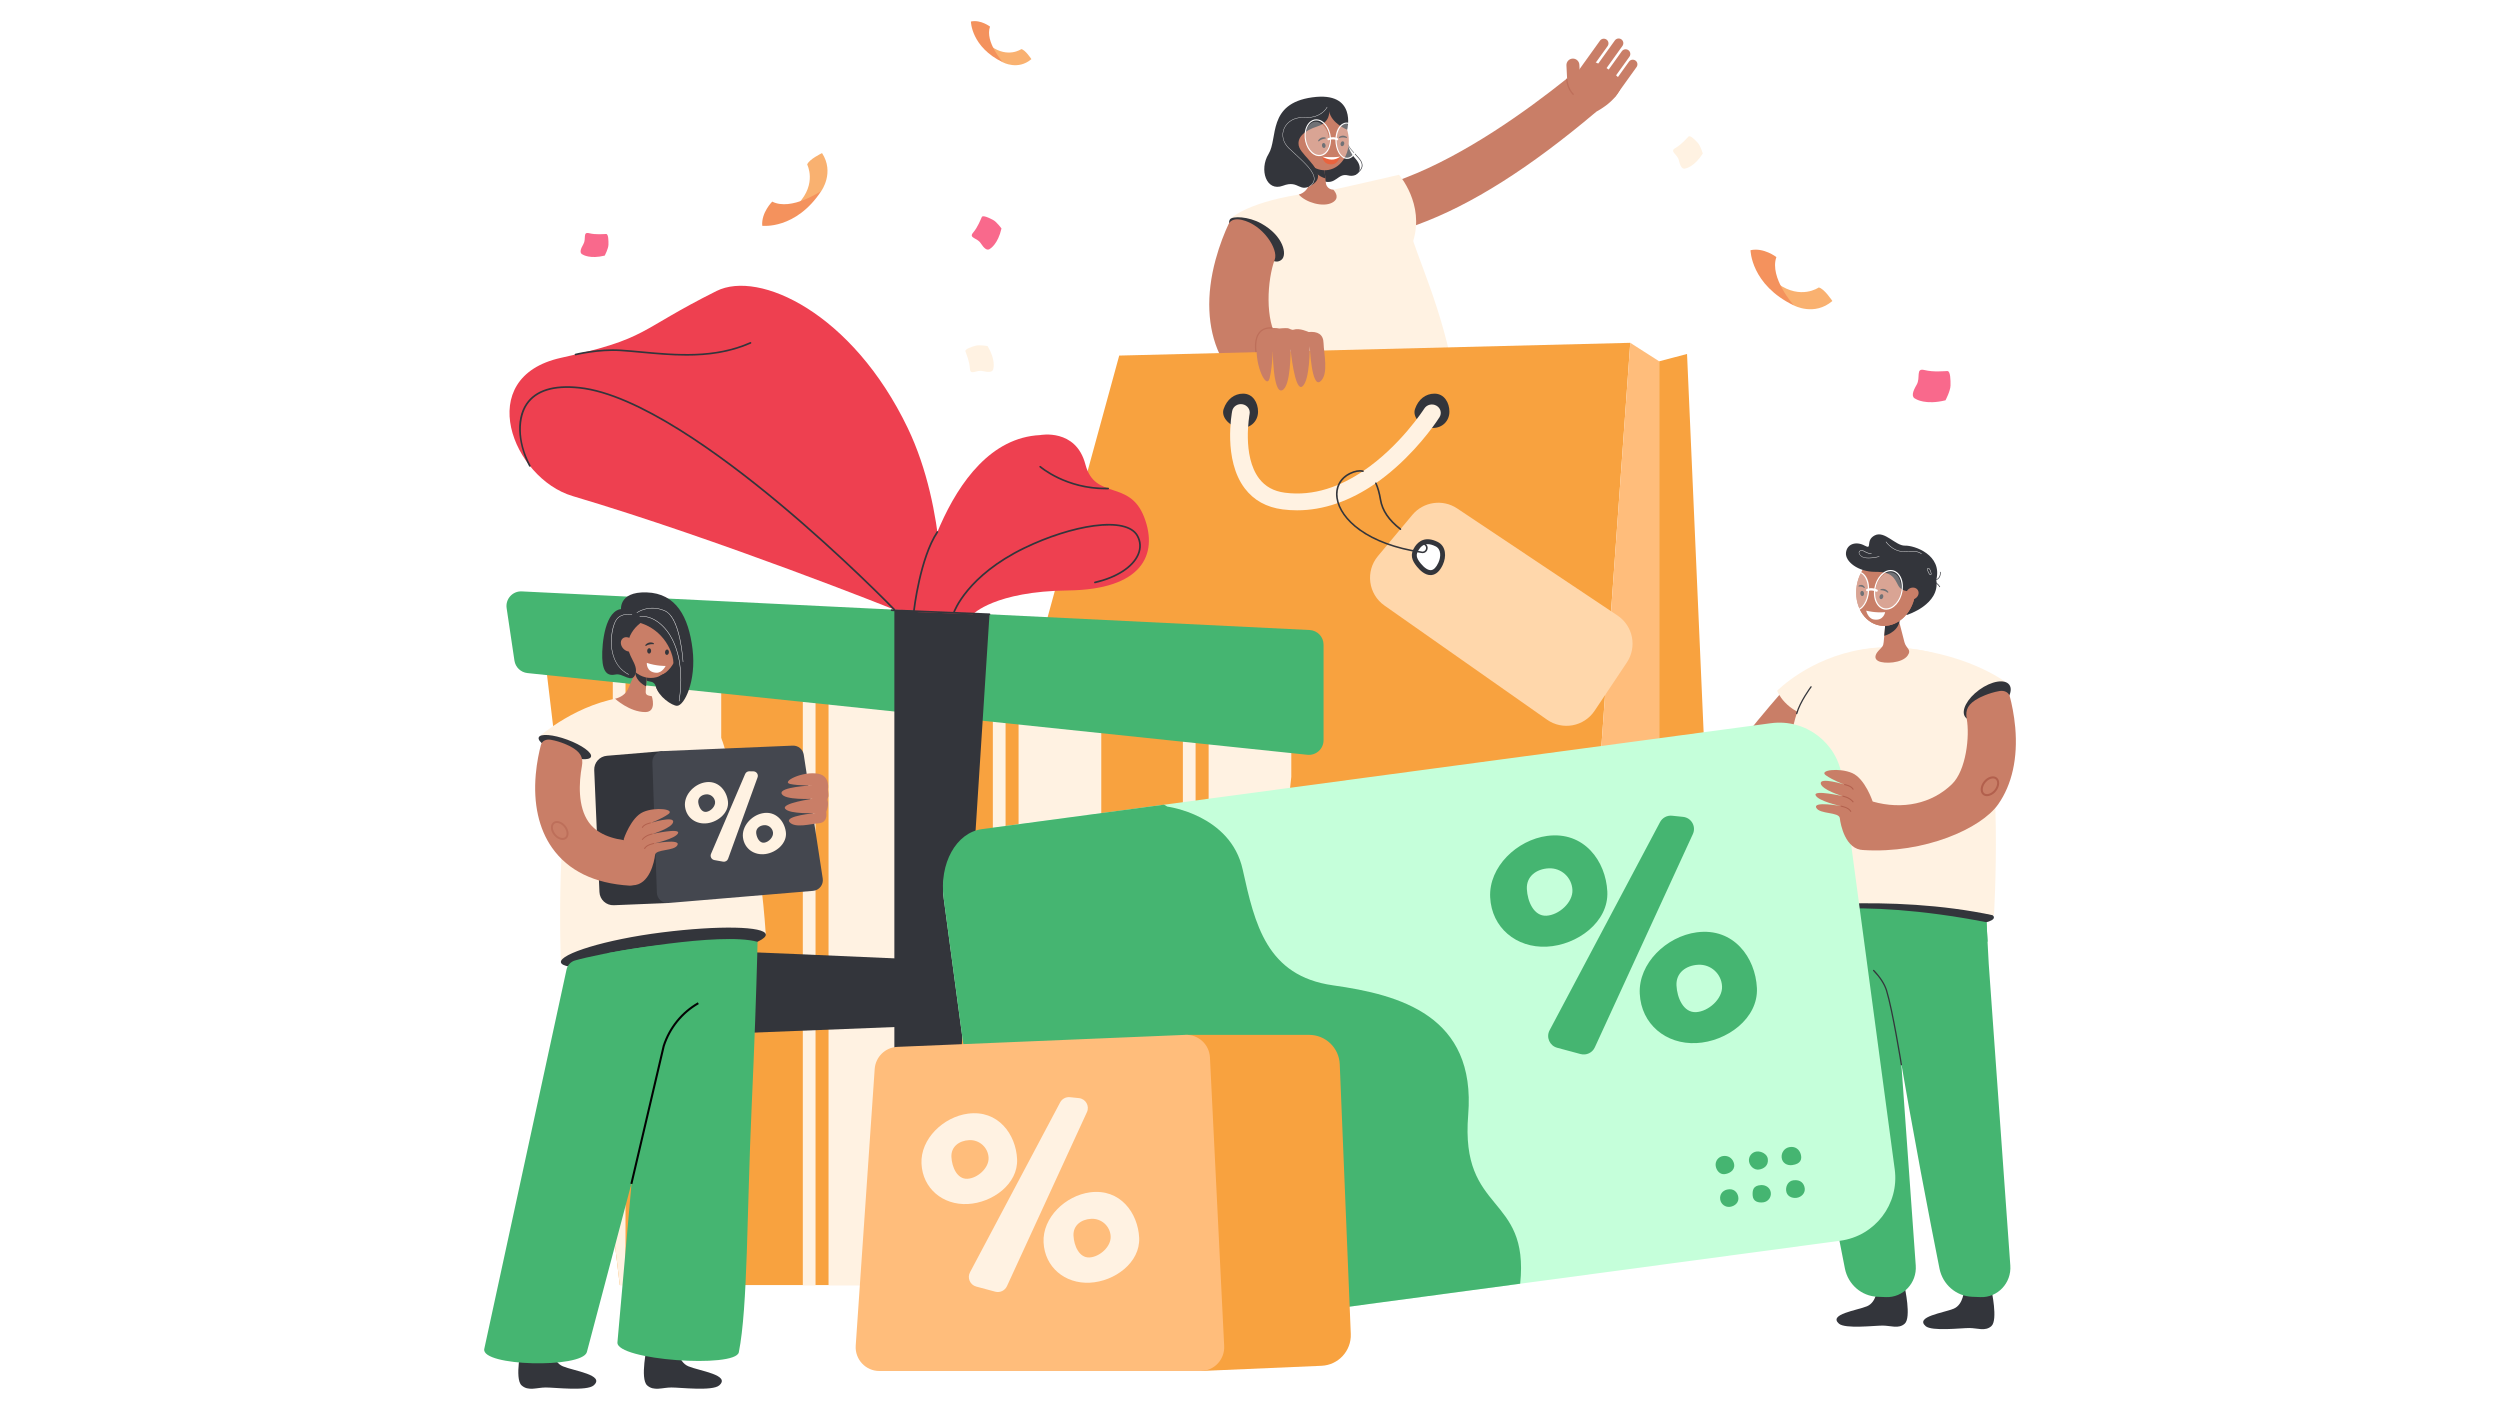 <?xml version="1.0" encoding="UTF-8"?> <svg xmlns="http://www.w3.org/2000/svg" xmlns:xlink="http://www.w3.org/1999/xlink" version="1.1" id="Layer_1" x="0px" y="0px" viewBox="0 0 727 410" style="enable-background:new 0 0 727 410;" xml:space="preserve"> <style type="text/css"> .st0{fill:#E1EBFD;} .st1{fill:#5EC05D;} .st2{fill:#FFFFFF;} .st3{opacity:0.27;fill:#5EC05D;} .st4{fill:url(#SVGID_1_);} .st5{fill:#A443C4;} .st6{fill:#752C89;} .st7{fill:url(#SVGID_00000087402701582983713100000006877783004009610410_);} .st8{opacity:0.27;} .st9{fill:#F8A23F;} .st10{opacity:0.84;} .st11{fill:url(#SVGID_00000150795759142246187920000010451343171637045894_);} .st12{fill:#FF8A1E;} .st13{fill:#FFA71E;} .st14{opacity:0.71;fill:#FFFFFF;} .st15{fill:#FF8A15;} .st16{opacity:0.93;} .st17{opacity:0.83;} .st18{opacity:0.91;} .st19{fill:url(#SVGID_00000150813348777588537560000016427481767726339459_);} .st20{fill:url(#SVGID_00000127003552844165531340000002498348594733914753_);} .st21{fill:url(#SVGID_00000075864678395091529090000010477024103331905679_);} .st22{fill:url(#SVGID_00000122716331813419049370000003668250236833215405_);} .st23{fill:url(#SVGID_00000089538280403020631770000006453099511288251524_);} .st24{fill:url(#SVGID_00000178199741115677653830000002787126973665380996_);} .st25{fill:url(#SVGID_00000001659584468693703090000009963492663589101738_);} .st26{fill:url(#SVGID_00000063600214150386055290000007359149158821380262_);} .st27{fill:url(#SVGID_00000058565095139628255690000016523884872837170576_);} .st28{fill:url(#SVGID_00000056397804464861344750000014960668088708404926_);} .st29{fill:url(#SVGID_00000009575349520277314500000006253857913516385165_);} .st30{fill:url(#SVGID_00000011733343541026704390000005498482556027296905_);} .st31{fill:url(#SVGID_00000152232915105356011610000011278917860607747741_);} .st32{fill:url(#SVGID_00000121980719695435810740000003516969746944950192_);} .st33{fill:#BDD0FB;} .st34{fill:#7D97F4;} .st35{fill:url(#SVGID_00000089534887443431976640000008837620328990396070_);} .st36{fill:url(#SVGID_00000159471063917109202060000002553875758702833295_);} .st37{fill:url(#SVGID_00000121973393522138430670000005598130531990433194_);} .st38{fill:url(#SVGID_00000086670821786308968780000003925940830151520700_);} .st39{fill:url(#SVGID_00000037678901339438738680000016554362209975851685_);} .st40{fill:url(#SVGID_00000111874751084182621440000012841320214570362767_);} .st41{fill:url(#SVGID_00000087412144339115186360000017694563457595836083_);} .st42{fill:#91B3FA;} .st43{fill:url(#SVGID_00000079467541083755197670000002053106211107517312_);} .st44{fill:url(#SVGID_00000180348218167139002330000007799010033408091802_);} .st45{fill:url(#SVGID_00000115501151735421560310000009879315811157719225_);} .st46{fill:url(#SVGID_00000044177864268462496520000009203465252321772704_);} .st47{fill:url(#SVGID_00000093176548821016340980000010278540444864712856_);} .st48{fill-rule:evenodd;clip-rule:evenodd;fill:#59AAA2;} .st49{fill:#317772;} .st50{fill-rule:evenodd;clip-rule:evenodd;fill:#549E9A;} .st51{fill-rule:evenodd;clip-rule:evenodd;fill:#63BAB3;} .st52{fill-rule:evenodd;clip-rule:evenodd;fill:#B7E4EF;} .st53{fill-rule:evenodd;clip-rule:evenodd;fill:#E1FBFF;} .st54{fill-rule:evenodd;clip-rule:evenodd;fill:#FFD258;} .st55{fill-rule:evenodd;clip-rule:evenodd;fill:#F59B17;} .st56{fill-rule:evenodd;clip-rule:evenodd;fill:#FCAE37;} .st57{fill:#FFD258;} .st58{fill-rule:evenodd;clip-rule:evenodd;fill:#5E80C7;} .st59{fill-rule:evenodd;clip-rule:evenodd;fill:#FFFFFF;} .st60{fill-rule:evenodd;clip-rule:evenodd;fill:#FE5054;} .st61{fill-rule:evenodd;clip-rule:evenodd;fill:#6D86A1;} .st62{fill-rule:evenodd;clip-rule:evenodd;fill:#8FA9C4;} .st63{fill-rule:evenodd;clip-rule:evenodd;fill:#C1D4E8;} .st64{fill:#47477F;} .st65{fill:#B7C2FB;} .st66{fill:#DBDFFF;} .st67{fill:#6252D7;} .st68{fill:none;stroke:#FFFFFF;stroke-width:5.669;stroke-linecap:round;stroke-linejoin:round;stroke-miterlimit:10;} .st69{fill:#0F1E36;} .st70{fill:#EE502D;} .st71{fill:none;stroke:#0F1E36;stroke-width:1.417;stroke-miterlimit:10;} .st72{fill:#F0A28D;} .st73{fill:none;stroke:#0F1E36;stroke-linecap:round;stroke-linejoin:round;stroke-miterlimit:10;} .st74{fill:#FEB8A6;} .st75{fill:url(#SVGID_00000004514909594321536190000017981396297251545758_);} .st76{fill:url(#SVGID_00000108998357056292201800000010099195174049801389_);} .st77{fill:url(#SVGID_00000075145774337919280510000007558240547484936865_);} .st78{fill:url(#SVGID_00000168105101746490053550000008332487471177726897_);} .st79{fill:url(#SVGID_00000019655351859803183140000000952117873818993061_);} .st80{fill:url(#SVGID_00000010280108554756625010000008587652326484750988_);} .st81{fill:url(#SVGID_00000132808841755928519110000004258143880836050360_);} .st82{fill:url(#SVGID_00000003072697007513051180000008713755057291031433_);} .st83{fill:url(#SVGID_00000134250519632138788650000002394916338149165748_);} .st84{fill:url(#SVGID_00000103957247575838255880000004734681464963406994_);} .st85{fill:url(#SVGID_00000098903458698725836520000016869957829962415530_);} .st86{fill:url(#SVGID_00000092421494028380425070000008630602075599879319_);} .st87{fill:url(#SVGID_00000097459875383876201500000007303650217211747244_);} .st88{fill:url(#SVGID_00000155853642591641782170000016302440083036177548_);} .st89{fill:#EA8500;} .st90{opacity:0.78;fill:#FFFFFF;} .st91{fill:#8E39AA;} .st92{fill:#B71A00;} .st93{fill-rule:evenodd;clip-rule:evenodd;fill:#EE502D;} .st94{fill:#049B00;} .st95{fill:#652082;} .st96{fill-rule:evenodd;clip-rule:evenodd;fill:#FFC795;} .st97{fill-rule:evenodd;clip-rule:evenodd;fill:#EEA87E;} .st98{fill-rule:evenodd;clip-rule:evenodd;fill:#3A505B;} .st99{fill-rule:evenodd;clip-rule:evenodd;fill:#E69468;} .st100{fill:#944C38;} .st101{fill-rule:evenodd;clip-rule:evenodd;fill:#944C38;} .st102{fill-rule:evenodd;clip-rule:evenodd;fill:#4B75BA;} .st103{fill-rule:evenodd;clip-rule:evenodd;fill:#47477F;} .st104{fill-rule:evenodd;clip-rule:evenodd;fill:#D9E8F7;} .st105{fill-rule:evenodd;clip-rule:evenodd;fill:#555586;} .st106{fill-rule:evenodd;clip-rule:evenodd;fill:#F2F9FF;} .st107{fill-rule:evenodd;clip-rule:evenodd;fill:#FFAECF;} .st108{fill-rule:evenodd;clip-rule:evenodd;fill:#FFC0D8;} .st109{fill-rule:evenodd;clip-rule:evenodd;fill:#7C3B2C;} .st110{fill:#8DC3C9;} .st111{fill:#FFAD6C;} .st112{fill:#FD9F60;} .st113{fill-rule:evenodd;clip-rule:evenodd;fill:#F48C50;} .st114{fill:#F48C50;} .st115{fill-rule:evenodd;clip-rule:evenodd;fill:#8DC3C9;} .st116{fill:#EEA87E;} .st117{fill:#1FE5DB;} .st118{fill:url(#SVGID_00000097468187153090559460000001340564486295217832_);} .st119{fill:url(#SVGID_00000042698516709188265530000015607728822927950241_);} .st120{fill:url(#SVGID_00000054976283781965857980000010612602391893157255_);} .st121{fill:url(#SVGID_00000056388200640958451750000017733086762455478942_);} .st122{fill:url(#SVGID_00000176759770801051076990000012495377976269250213_);} .st123{fill:url(#SVGID_00000161604890169988827030000012059083886906457475_);} .st124{fill:url(#SVGID_00000045578124667381906730000006497482666443319709_);} .st125{fill:url(#SVGID_00000102546121174241654320000000621389707656266635_);} .st126{fill:url(#SVGID_00000129169750421876119340000002299233472880672666_);} .st127{fill:url(#SVGID_00000110446531596513756210000012306576979280234135_);} .st128{fill:url(#SVGID_00000047756542041354034180000003245687350437932721_);} .st129{fill:url(#SVGID_00000025402302022612852340000007628135516111043760_);} .st130{fill:#E8EBF3;} .st131{fill:#B3B3B3;} .st132{fill:#253044;} .st133{fill:#FE3C2F;} .st134{fill:#B63025;} .st135{fill:#DDA525;} .st136{fill:#FFC628;} .st137{fill:#FFC538;} .st138{opacity:0.4;fill:#808080;} .st139{fill:#F2B79E;} .st140{fill:#1F212F;} .st141{fill:#2B2E3F;} .st142{fill:#4592EE;} .st143{fill:#021927;} .st144{fill:#EF907C;} .st145{opacity:0.3;fill:#666666;} .st146{fill:none;} .st147{fill:#C2C2C2;} .st148{fill:#A5A5A5;} .st149{fill:#3F3D3E;} .st150{fill:#F70F3D;} .st151{fill:#353535;} .st152{opacity:0.5;} .st153{fill:#808080;} .st154{fill:#524E4F;} .st155{fill:#4D71A8;} .st156{opacity:0.4;fill:#4592EE;} .st157{fill:#F29191;} .st158{fill:#E3AA27;} .st159{fill:#101010;} .st160{opacity:0.5;fill:#808080;} .st161{fill:#312732;} .st162{fill:#1A1A1A;} .st163{fill:#FFBD29;} .st164{fill:#00ABFB;} .st165{fill:#98BBDE;} .st166{fill:#FFE8A8;} .st167{fill:#E0C9BA;} .st168{fill:#DCA152;} .st169{fill:#6B0C93;} .st170{fill:#C47C26;} .st171{fill:#DCE5EF;} .st172{fill:#591C3D;} .st173{fill:#420F2C;} .st174{fill:#F2E5DC;} .st175{fill:#1EF4F9;} .st176{fill:#E0654A;} .st177{fill:#7A3457;} .st178{fill:#EF9D7F;} .st179{fill:#FCA800;} .st180{fill:#7300A3;} .st181{fill:#E2876A;} .st182{fill:#6FA0E8;} .st183{fill:#377DD1;} .st184{fill:#4A1651;} .st185{fill:#D87F64;} .st186{opacity:0.3;fill:#FFFFFF;} .st187{opacity:0.38;fill:#FFFFFF;} .st188{opacity:0.41;} .st189{fill:#ABE9FF;} .st190{opacity:0.15;fill:#231F20;} .st191{fill:#DC8744;} .st192{fill:#FCD462;} .st193{fill:#FE4C40;} .st194{fill:#788587;} .st195{fill:#83C8D3;} .st196{fill:#CC52FF;} .st197{fill:#0A8CC9;} .st198{fill:#6BA3D8;} .st199{fill:#D6E7F2;} .st200{fill:#2E4FA1;} .st201{fill:#5388C6;} .st202{fill:#EDF3F7;} .st203{fill:#C7CCD1;} .st204{fill:#889FB7;} .st205{fill:#FEBF4B;} .st206{fill:#201B40;} .st207{opacity:0.31;fill:#DD7814;} .st208{fill:#4484E0;} .st209{fill:#22313B;} .st210{fill:#3F4752;} .st211{fill:#2F3740;} .st212{fill:#2D313D;} .st213{fill:#BA6549;} .st214{fill:#FEB48C;} .st215{fill:#221E52;} .st216{fill:#F5F5F5;} .st217{fill:#286BCE;} .st218{fill:#9BD4DF;} .st219{fill:#ED3B84;} .st220{fill:#68A9EA;} .st221{fill:#24172E;} .st222{fill:#283037;} .st223{fill:#354048;} .st224{fill:#586976;} .st225{fill:#F4BE84;} .st226{fill:#FDC596;} .st227{fill:#EE4050;} .st228{opacity:0.2;} .st229{fill:#FFFFFF;filter:url(#Adobe_OpacityMaskFilter);} .st230{mask:url(#mask0_1243_115_00000057127497032885214030000017075585726804037265_);} .st231{fill:#7F8080;} .st232{fill:#45B571;} .st233{fill:#762C87;} .st234{fill:#42C2EC;} .st235{fill:#C97E67;} .st236{fill:#33353B;} .st237{fill:#366F90;} .st238{fill:#FFF2E2;} .st239{fill:#020202;} .st240{fill:#E9633E;} .st241{opacity:0.3;} .st242{fill:#FFBD7B;} .st243{fill:#44474F;} .st244{fill:#B2604D;} .st245{fill:#C5FFDA;} .st246{fill:#F9B170;} .st247{fill:#F4925D;} .st248{fill:#F9698C;} .st249{fill:#FFD7AB;} </style> <g> <g> <g> <g> <path class="st235" d="M465.18,26.22L465.18,26.22c0.61,0.44,1.46,0.3,1.9-0.31l6.76-9.42c0.44-0.61,0.3-1.46-0.31-1.9l0,0 c-0.61-0.44-1.46-0.3-1.9,0.31l-6.76,9.42C464.43,24.93,464.57,25.79,465.18,26.22z"></path> </g> <g> <path class="st235" d="M462.35,24.19L462.35,24.19c0.61,0.44,1.46,0.3,1.9-0.31l7.56-10.53c0.44-0.61,0.3-1.46-0.31-1.9l0,0 c-0.61-0.44-1.46-0.3-1.9,0.31l-7.56,10.54C461.6,22.9,461.74,23.76,462.35,24.19z"></path> </g> <g> <path class="st235" d="M457.9,29.12L457.9,29.12c1.04-0.05,1.84-0.94,1.79-1.98l-0.41-8.31c-0.05-1.04-0.94-1.84-1.97-1.79l0,0 c-1.04,0.05-1.84,0.94-1.79,1.97l0.41,8.31C455.97,28.36,456.86,29.17,457.9,29.12z"></path> </g> <g> <path class="st235" d="M459.53,22.16L459.53,22.16c0.61,0.44,1.46,0.3,1.9-0.31l6.06-8.44c0.44-0.61,0.3-1.46-0.31-1.9l0,0 c-0.61-0.44-1.46-0.3-1.9,0.31l-6.06,8.44C458.78,20.88,458.92,21.73,459.53,22.16z"></path> </g> <g> <path class="st235" d="M463.24,32.96c0,0,7.1-3.14,8.45-8.49c0.47-1.85-8.01-7.59-9.89-6.58c-1.88,1.01-5.42,7.12-5.42,7.12 L463.24,32.96z"></path> </g> <g> <path class="st235" d="M467.97,28.24L467.97,28.24c0.61,0.43,1.46,0.3,1.89-0.31l6.05-8.43c0.43-0.61,0.3-1.46-0.31-1.89l0,0 c-0.61-0.43-1.46-0.3-1.89,0.31l-6.05,8.43C467.23,26.96,467.37,27.81,467.97,28.24z"></path> </g> </g> <g> <g> <path class="st235" d="M455.65,22.85c-11.83,9.47-29.56,22.16-46.86,28.81c-4.01,1.54-5.56,2.07-8.02,2.63 c-1.98,0.45-3.44,4.45-2.7,7.85c0.69,3.19,3.48,5.5,5.95,5.4c1.85-0.07,3.71-0.57,8.21-2.22c15.62-5.72,32.58-16.45,51.99-32.85 L455.65,22.85z"></path> </g> </g> <g> <path class="st236" d="M418.38,227.73c0,0,0.95,4.27,4.09,4.92c3.14,0.64,11.78,0.09,9.17,3.46c-1.5,1.94-10.2,2.58-12.61,3.05 c-2.4,0.47-4.45,1.96-6.55,0.7c-2.31-1.38-2.07-10.57-2.07-10.57s2.28,0.67,4.14,0.26C417.23,228.96,418.38,227.73,418.38,227.73 z"></path> </g> <g> <path class="st236" d="M385.01,234.26c0,0,0.95,4.27,4.09,4.92c3.14,0.64,11.78,0.09,9.17,3.46c-1.5,1.94-10.2,2.58-12.61,3.05 c-2.4,0.47-4.45,1.96-6.55,0.7c-2.31-1.38-2.07-10.57-2.07-10.57s2.28,0.67,4.14,0.26C383.86,235.49,385.01,234.26,385.01,234.26 z"></path> </g> <g> <path class="st237" d="M416.94,105.78c0,0,4.06,17.87,5.07,53.48c0.73,25.71,0.75,51.75,0.71,64.25 c-0.02,4.47-3.02,8.32-7.27,9.34l-2.29,0.54c-4.6,1.09-9.14-2.15-9.73-6.95l-10.11-82.51l-3.81-27.06L416.94,105.78z"></path> </g> <g> <path class="st236" d="M369.25,129.31c0.43,2.2,12.98,1.02,28.24-2.06c15.25-3.07,27.26-6.14,26.82-8.34 c-0.43-2.2-13.13-2.71-28.39,0.36C380.67,122.35,368.82,127.11,369.25,129.31z"></path> </g> <g> <path class="st237" d="M407.94,123.44l-17.88,108.79c-0.5,4.61-3.83,8.36-8.28,9.31l-1.94,0.41c-4.57,0.98-8.91-2.58-8.98-7.36 l0-104.36c0.03-1.21,4.01-2.54,5.15-2.87C385.48,124.68,407.7,119.02,407.94,123.44z"></path> </g> <g> <path class="st238" d="M371.39,68.05c0,0,3.77-12.54,19.4-12.75c7.38-0.1,15.44,0.8,19.74,13.59 c3.86,11.49,11.09,26.86,13.78,50.02c0,0-25.82-4.34-55.1,10.21c0,0-5.4-33.71-3.58-53.85C366.14,69.6,370.08,72.07,371.39,68.05 z"></path> </g> <g> <path class="st238" d="M357.75,63.68l14.05,10.69c0,0,36.87,3.07,39.15-4.26c3.36-10.82-4.13-19.29-4.13-19.29 s-12.81,2.99-19.08,4.33c-2.27,0.48-7.76,1.05-10.02,1.42C361.99,59.12,357.75,63.68,357.75,63.68z"></path> </g> <g> <path class="st239" d="M398.21,184.31l-0.55-0.02l1.3-35.56c0.65-5.22,3.16-9.94,7.06-13.32l0.36,0.42 c-3.8,3.29-6.24,7.88-6.87,12.95L398.21,184.31z"></path> </g> <g> <g> <path class="st236" d="M393.83,50.92l-0.07-0.17c0.02-0.01,1.9-0.83,2.22-2.26c0.17-0.74-0.11-1.53-0.83-2.34 c-0.34-0.38-0.65-0.72-0.93-1.04c-1.95-2.17-2.68-2.98-2.61-5.04l0.18,0.01c-0.07,1.99,0.6,2.73,2.57,4.92 c0.28,0.31,0.59,0.66,0.93,1.04c0.76,0.86,1.05,1.7,0.87,2.5C395.81,50.05,393.91,50.88,393.83,50.92z"></path> </g> <g> <path class="st236" d="M391.69,40.06c0,0-0.14,3.2,2.47,6.08s0.8,5.62-2.19,4.86c-2.99-0.76-3.42,2.96-7.31,1.63 C380.78,51.3,391.69,40.06,391.69,40.06z"></path> </g> <g> <path class="st235" d="M377.72,56.57c1.5-0.43,2.66-1.62,3.02-3.14l1.13-4.76l0.33-1.38l1.93-8.13l0.81,7.93l0.48,4.76 l0.14,1.36c0.11,1.11,1.05,1.94,2.16,1.95l0.02,0c0.74,0.84,1.88,2.61-0.38,3.79c-2.65,1.38-7.58-0.03-9.67-2.36 C377.7,56.58,377.71,56.57,377.72,56.57z"></path> </g> <g> <path class="st236" d="M381.84,48.54c0.01,0.04,0.02,0.09,0.03,0.13c0.63,2.49,3.53,3.2,3.53,3.2l0.01-0.02l-0.48-4.76 c-0.88-0.16-2.11-0.26-2.74,0.2C381.87,47.52,381.71,47.92,381.84,48.54z"></path> </g> <g> <path class="st235" d="M392.07,39.06c-0.88-5.01-4.88-8.5-8.95-7.79c-4.06,0.71-6.65,5.35-5.77,10.36 c0.88,5.01,4.88,8.5,8.95,7.79C390.36,48.71,392.94,44.07,392.07,39.06z"></path> </g> <g> <path class="st235" d="M378.58,42.83c0.97,0.65,2.15,0.53,2.63-0.27c0.48-0.8,0.09-1.98-0.89-2.63 c-0.97-0.65-2.15-0.53-2.63,0.27C377.21,41.01,377.6,42.18,378.58,42.83z"></path> </g> <g> <path class="st240" d="M389.7,45.53c0,0-2.5,0.5-5.17,0.05c0,0,0.22,2.51,2.98,2.2C389.1,47.61,389.7,45.53,389.7,45.53z"></path> </g> <g> <path class="st2" d="M389.7,45.53c0,0-0.52,0.61-1.94,0.85c-1.42,0.24-3.23-0.8-3.23-0.8S387.7,45.89,389.7,45.53z"></path> </g> <g> <g> <path class="st236" d="M385.44,40.31c0.05-0.02,0.08-0.06,0.09-0.12c0.02-0.09-0.04-0.18-0.13-0.2 c-0.05-0.01-1.28-0.39-2.08,0.86c-0.05,0.08-0.03,0.18,0.05,0.24c0.08,0.05,0.17,0.02,0.24-0.05c0.68-0.65,1.68-0.73,1.73-0.72 C385.37,40.33,385.4,40.33,385.44,40.31z"></path> </g> </g> <g> <path class="st236" d="M384.43,42.38c0.06,0.4,0.34,0.69,0.63,0.65c0.29-0.04,0.48-0.4,0.42-0.8c-0.06-0.4-0.34-0.69-0.63-0.65 C384.57,41.62,384.38,41.98,384.43,42.38z"></path> </g> <g> <g> <path class="st236" d="M391.56,40.14c0.05,0,0.1-0.03,0.13-0.07c0.05-0.08,0.03-0.18-0.04-0.24c-0.05-0.03-1.04-0.85-2.25,0 c-0.08,0.05-0.1,0.16-0.05,0.24c0.05,0.08,0.15,0.08,0.24,0.05c0.88-0.34,1.83-0.03,1.87-0.01 C391.49,40.13,391.53,40.14,391.56,40.14z"></path> </g> </g> <g> <path class="st236" d="M389.85,41.67c-0.1,0.39,0.05,0.77,0.34,0.84c0.29,0.07,0.6-0.19,0.7-0.58c0.1-0.39-0.05-0.77-0.34-0.84 C390.26,41.02,389.95,41.28,389.85,41.67z"></path> </g> <g> <path class="st236" d="M386.53,32.37c0,0,0.39,3.18-3.45,4.4c-3.84,1.23-6.26,3.36-5.24,6.1c1.02,2.74,8.39,7.51,4.13,10.6 c-4.26,3.09-4.01-1.33-8.89,0.54c-4.88,1.87-6.97-4.72-4.18-9.24c2.79-4.52-0.43-14.64,12.7-16.46 c13.12-1.82,10.17,9.42,10.17,9.42S387.13,35.85,386.53,32.37z"></path> </g> <g> <path class="st2" d="M380.74,54.3l-0.06-0.09c0.89-0.56,1.36-1.21,1.44-1.99c0.2-2.16-2.8-4.9-5.45-7.32 c-0.7-0.64-1.36-1.25-1.96-1.83c-1.66-1.63-2.17-3.83-1.32-5.75c0.94-2.13,3.21-3.35,5.94-3.21c0.2,0.01,0.4,0.02,0.59,0.02 c4.57,0,5.96-3.01,5.98-3.04l0.1,0.04c-0.02,0.03-1.56,3.37-6.68,3.09c-2.68-0.15-4.92,1.06-5.84,3.14 c-0.84,1.9-0.35,4.01,1.3,5.63c0.6,0.58,1.26,1.19,1.96,1.83c2.66,2.44,5.68,5.2,5.48,7.41 C382.15,53.03,381.65,53.73,380.74,54.3z"></path> </g> <g> <g> <path class="st2" d="M392.09,46.18c-0.39,0.07-0.79,0.03-1.18-0.13c-1.76-0.71-2.87-3.57-2.49-6.39l0,0 c0.23-1.72,0.99-3.11,2.03-3.71c0.62-0.36,1.29-0.42,1.94-0.15c1.75,0.7,2.87,3.57,2.49,6.38c-0.23,1.73-0.99,3.12-2.03,3.72 C392.61,46.04,392.35,46.13,392.09,46.18z M388.75,39.71c-0.36,2.67,0.66,5.38,2.28,6.03c0.55,0.22,1.12,0.17,1.65-0.13 c0.95-0.55,1.64-1.85,1.86-3.48c0.36-2.67-0.66-5.38-2.28-6.03c-0.55-0.22-1.12-0.18-1.65,0.13 C389.67,36.78,388.97,38.08,388.75,39.71L388.75,39.71z"></path> </g> </g> <g class="st241"> <path class="st2" d="M379.6,39.41c-0.14,2.7,1.29,5.31,3.19,5.85c1.9,0.53,3.55-1.22,3.69-3.91c0.14-2.7-1.29-5.31-3.19-5.85 C381.39,34.97,379.74,36.72,379.6,39.41z"></path> </g> <g class="st241"> <path class="st2" d="M388.39,39.89c-0.14,2.71,1.15,5.39,2.86,6c1.72,0.61,3.22-1.1,3.36-3.81c0.14-2.71-1.15-5.39-2.86-6 C390.03,35.48,388.52,37.18,388.39,39.89z"></path> </g> <g> <g> <path class="st2" d="M384.1,45.37c-0.4,0.07-0.81,0.05-1.22-0.07c-2.09-0.57-3.66-3.37-3.5-6.26l0,0 c0.09-1.67,0.73-3.06,1.77-3.81c0.72-0.52,1.54-0.67,2.39-0.44c2.09,0.57,3.66,3.38,3.5,6.26c-0.09,1.68-0.74,3.07-1.77,3.82 C384.89,45.13,384.5,45.3,384.1,45.37z M382.36,35.05c-0.36,0.06-0.71,0.21-1.03,0.44c-0.94,0.68-1.55,2.01-1.63,3.56l0,0 c-0.15,2.73,1.31,5.39,3.26,5.92c0.74,0.19,1.47,0.06,2.1-0.38c0.94-0.68,1.55-2.01,1.64-3.57c0.15-2.73-1.31-5.39-3.26-5.92 C383.07,35.01,382.71,34.99,382.36,35.05z"></path> </g> </g> <g> <g> <path class="st2" d="M388.9,40.8c-0.07,0.01-0.14,0-0.21-0.04l0,0c-0.04-0.02-0.94-0.5-2.26,0c-0.16,0.05-0.34-0.02-0.4-0.18 c-0.06-0.16,0.02-0.34,0.18-0.4c1.59-0.63,2.74,0.01,2.79,0.04c0.15,0.09,0.2,0.28,0.11,0.42 C389.07,40.73,388.99,40.78,388.9,40.8z"></path> </g> </g> </g> <g> <path class="st236" d="M357.68,63.79c-0.99,1.41,0.89,4.49,5.76,7.68c4.87,3.19,7.2,5.77,9.25,4.04c1.68-1.41,0.6-6.9-5.92-10.52 C363.04,62.91,358.39,62.78,357.68,63.79z"></path> </g> <g> <path class="st237" d="M376.57,127.21c0,0,19.99-7.46,41.06-6.96c0.97,0.02,1.77,0.76,1.86,1.72l0.76,7.68l-22.17-1.12 L376.57,127.21z"></path> </g> <g> <g> <path class="st235" d="M400.22,120.69l2.58-4.84c0.28-1.45-3.38-6.28-4.86-6.13c-10.79,1.08-20.47-2.91-26.18-10.83 c-4.05-5.62-3.23-17.63-1.06-23.43c1.11-2.97-3.44-10.12-9.58-11.52c-1.58-0.36-3.2-0.2-3.88,1.28 c-1.07,2.3-2.56,5.92-3.74,10.27c-2.81,10.34-2.41,19.85,1.14,27.49c4.36,9.37,22.29,21.54,43.48,24 C399.71,127.16,399.91,122.25,400.22,120.69z"></path> </g> </g> </g> <g> <g> <polygon class="st9" points="325.47,103.4 265.57,322.28 457.68,328.81 474.08,99.69 "></polygon> </g> <g> <polygon class="st242" points="474.08,99.69 482.49,105.07 482.49,320.6 457.68,328.81 "></polygon> </g> <g> <polygon class="st9" points="482.49,105.07 490.59,102.93 500.2,322 482.49,320.6 "></polygon> </g> <g> <g> <ellipse class="st236" cx="360.85" cy="119.55" rx="3.77" ry="3.58"></ellipse> </g> <g> <g> <path class="st236" d="M361.08,124.45c-1.64,0-3.52-0.97-4.57-2.35c-0.79-1.03-1.02-2.16-0.67-3.18v0 c0.96-2.79,3.07-4.45,5.66-4.45c2.85,0,4.34,2.64,4.34,5.25C365.83,122.41,363.79,124.45,361.08,124.45z M357.67,119.49 c-0.2,0.57,0.11,1.15,0.4,1.53c0.69,0.91,1.99,1.6,3.01,1.6c1.66,0,2.82-1.19,2.82-2.9c0-1.37-0.64-3.42-2.41-3.42 C359.76,116.3,358.37,117.46,357.67,119.49L357.67,119.49z"></path> </g> </g> </g> <g> <g> <ellipse class="st236" cx="416.5" cy="119.55" rx="3.77" ry="3.58"></ellipse> </g> <g> <g> <path class="st236" d="M416.73,124.45c-1.63,0-3.52-0.97-4.57-2.35c-0.79-1.03-1.02-2.16-0.67-3.18v0 c0.96-2.79,3.07-4.45,5.66-4.45c2.85,0,4.34,2.64,4.34,5.25C421.48,122.41,419.44,124.45,416.73,124.45z M413.32,119.49 c-0.2,0.57,0.11,1.15,0.4,1.53c0.69,0.91,1.99,1.6,3.01,1.6c1.66,0,2.82-1.19,2.82-2.9c0-1.37-0.64-3.42-2.41-3.42 C415.41,116.3,414.01,117.46,413.32,119.49L413.32,119.49z"></path> </g> </g> </g> <g> <g> <path class="st238" d="M377.18,148.4c-1.41,0-2.82-0.09-4.22-0.27c-4.68-0.61-8.37-2.66-10.98-6.1 c-6.33-8.33-3.77-21.93-3.66-22.51c0.26-1.33,1.6-2.21,3-1.96c1.4,0.25,2.32,1.52,2.06,2.85c-0.03,0.18-2.25,12.16,2.78,18.76 c1.78,2.33,4.23,3.68,7.5,4.11c8.53,1.12,16.3-1.95,22.7-6.26c10.8-7.26,17.72-18.04,17.83-18.21c0.73-1.16,2.31-1.53,3.53-0.84 c1.22,0.69,1.62,2.19,0.89,3.35c-0.19,0.31-4.82,7.6-12.66,14.57c-1.93,1.72-3.89,3.27-5.87,4.64 C392.59,145.73,384.82,148.4,377.18,148.4z"></path> </g> </g> </g> <g> <g> <polygon class="st9" points="377.18,210.91 375.51,225.92 359.09,373.69 180.23,373.69 178.2,356.66 158.12,188.31 178.2,190.38 181.9,190.76 185.68,191.16 209.73,193.64 233.46,196.08 237.16,196.47 240.94,196.85 264.99,199.34 288.72,201.78 292.42,202.16 296.2,202.56 320.25,205.03 343.98,207.48 347.68,207.86 351.47,208.25 375.51,210.74 "></polygon> </g> <g> <g> <g> <polygon class="st238" points="209.73,193.64 209.73,373.69 185.68,373.69 185.68,191.16 "></polygon> </g> <g> <polygon class="st238" points="181.9,190.76 181.9,373.69 180.23,373.69 178.2,356.66 178.2,190.38 "></polygon> </g> </g> <g> <g> <polygon class="st238" points="264.99,199.34 264.99,373.69 240.94,373.69 240.94,196.85 "></polygon> </g> <g> <polygon class="st238" points="233.46,196.08 233.46,373.69 237.16,373.69 237.16,196.47 "></polygon> </g> </g> <g> <g> <polygon class="st238" points="320.25,205.03 320.25,373.69 296.2,373.69 296.2,202.56 "></polygon> </g> <g> <polygon class="st238" points="292.42,202.16 292.42,373.69 288.72,373.69 288.72,201.78 "></polygon> </g> </g> <g> <g> <polygon class="st238" points="375.51,210.74 375.51,225.92 359.09,373.69 351.47,373.69 351.47,208.25 "></polygon> </g> <g> <polygon class="st238" points="347.68,207.86 347.68,373.69 343.98,373.69 343.98,207.48 "></polygon> </g> </g> </g> <g> <path class="st236" d="M168.51,275.48c2.17-1.4,200.57,8.33,200.57,8.33l-1.18,10.59l-196.21,7.76L168.51,275.48z"></path> </g> <g> <path class="st232" d="M147.33,176.86l2.27,15.25c0.29,1.93,1.84,3.41,3.78,3.62l226.8,23.76c2.52,0.26,4.71-1.71,4.71-4.24 v-27.78c0-2.28-1.79-4.15-4.06-4.26l-229.07-11.23C149.07,171.83,146.93,174.19,147.33,176.86z"></path> </g> <g> <polygon class="st236" points="260.08,177.28 260.08,373.69 275.19,373.69 287.75,178.63 "></polygon> </g> <g> <g> <path class="st227" d="M273.92,177.95c0,0,1.58-29.45-9.95-53.47c-16.08-33.5-43.26-46.03-55.6-39.86 c-23.45,11.72-19.43,13.73-45.22,19.43c-25.79,5.69-14.02,35.04,3.35,40.2c42.87,12.73,93.59,33.03,93.59,33.03L273.92,177.95z"></path> </g> <g> <path class="st236" d="M199.65,103.43c-4.45,0-8.81-0.4-12.95-0.78c-2.18-0.2-4.24-0.39-6.24-0.52 c-6.36-0.41-12.98,1.2-13.05,1.21c-0.13,0.03-0.27-0.05-0.3-0.18c-0.03-0.13,0.05-0.27,0.18-0.3c0.07-0.02,6.76-1.64,13.2-1.22 c2.02,0.13,4.08,0.32,6.26,0.52c9.84,0.91,20.99,1.94,31.39-2.68c0.13-0.06,0.28,0,0.33,0.13c0.06,0.13,0,0.28-0.13,0.33 C212.22,102.64,205.85,103.43,199.65,103.43z"></path> </g> <g> <path class="st236" d="M260.08,177.53c-0.07,0-0.13-0.03-0.18-0.08c-0.15-0.15-14.94-15.42-33.53-30.92 c-17.14-14.29-41.09-31.71-57.89-33.52c-7.41-0.8-12.5,0.77-15.12,4.65c-2.37,3.52-3,10.35,0.94,17.7 c0.07,0.12,0.02,0.27-0.1,0.34c-0.12,0.07-0.27,0.02-0.34-0.1c-1.51-2.82-2.51-6.07-2.81-9.13c-0.35-3.6,0.31-6.74,1.89-9.09 c2.73-4.05,7.98-5.69,15.59-4.87c16.93,1.82,40.97,19.3,58.16,33.63c18.61,15.52,33.42,30.81,33.56,30.96 c0.1,0.1,0.09,0.26-0.01,0.36C260.21,177.5,260.15,177.53,260.08,177.53z"></path> </g> <g> <path class="st227" d="M265.72,177.95c0,0,8.29-50.06,36.76-51.43c0,0,10.38-2.04,13.15,8.51c2.76,10.55,12.81,4.27,17.08,15.32 c4.27,11.05-0.75,21.1-22.11,21.35c-21.35,0.25-27.67,6.92-27.67,6.92L265.72,177.95z"></path> </g> <g> <path class="st236" d="M277.45,178.21c-0.03,0-0.05,0-0.08-0.01c-0.13-0.04-0.2-0.19-0.16-0.32 c0.04-0.11,3.77-10.63,20.64-18.78c6.8-3.29,14.18-5.64,20.25-6.45c6.66-0.89,11.22,0.16,12.82,2.95 c1.04,1.81,1.13,3.81,0.27,5.79c-1.61,3.69-6.38,6.77-12.74,8.23c-0.14,0.03-0.27-0.05-0.3-0.19c-0.03-0.14,0.05-0.27,0.19-0.3 c6.21-1.42,10.84-4.39,12.39-7.94c0.8-1.83,0.71-3.67-0.24-5.34c-1.5-2.6-5.87-3.56-12.32-2.7c-6.01,0.8-13.34,3.14-20.09,6.4 c-16.67,8.05-20.35,18.39-20.39,18.49C277.65,178.14,277.55,178.21,277.45,178.21z"></path> </g> <g> <path class="st236" d="M321.44,142.31c-11.7,0-19.04-6.35-19.12-6.41c-0.1-0.09-0.11-0.25-0.02-0.35 c0.09-0.1,0.25-0.11,0.35-0.02c0.07,0.07,7.63,6.58,19.6,6.28c0.12,0,0.25,0.11,0.26,0.24c0,0.14-0.11,0.25-0.24,0.26 C321.99,142.3,321.71,142.31,321.44,142.31z"></path> </g> <g> <path class="st236" d="M265.77,177.84c-0.01,0-0.02,0-0.03,0c-0.14-0.02-0.24-0.14-0.22-0.28c0.02-0.15,1.79-15.45,6.87-23.01 c0.08-0.12,0.23-0.15,0.35-0.07c0.12,0.08,0.15,0.23,0.07,0.35c-5.01,7.46-6.77,22.64-6.79,22.79 C266,177.75,265.89,177.84,265.77,177.84z"></path> </g> <g> <path class="st236" d="M287.75,178.88c0,0-0.01,0-0.01,0l-28.47-1.18c-0.14-0.01-0.25-0.12-0.24-0.26 c0.01-0.14,0.11-0.25,0.26-0.24l28.47,1.18c0.14,0.01,0.25,0.12,0.24,0.26C287.99,178.78,287.88,178.88,287.75,178.88z"></path> </g> </g> </g> <g> <g> <path class="st236" d="M196.9,391.31c0,0,0.12,4.7,3.3,6.02c3.18,1.33,12.39,2.52,8.95,5.54c-1.98,1.73-11.28,0.61-13.91,0.61 c-2.63,0-5.1,1.15-7.05-0.61c-2.15-1.94,0-11.57,0-11.57s2.27,1.18,4.31,1.13C195.43,392.36,196.9,391.31,196.9,391.31z"></path> </g> <g> <path class="st232" d="M220.53,262.5c0,0-0.23,21.66-1.97,59.86c-1.37,29.96-1.08,57.72-3.71,70.88 c-0.94,4.71-35.67,2.31-35.3-2.87l8.22-92.55l1.57-29.3L220.53,262.5z"></path> </g> <g> <path class="st238" d="M168.48,214.98c0,0,4.66-13.1,21.24-12.51c16.59,0.6,29.86,22.41,32.97,69.26c0,0-27.76-5.82-59.58,8.08 C163.11,279.81,161.19,234.07,168.48,214.98z"></path> </g> <g> <path class="st238" d="M156.83,214.19l11.75,7.52c0,0,30.21,3.02,38.23,1.57c8.02-1.45,3.9-5.69,3.9-5.69 s-2.26-12.12-16.78-14.72c-1.36-0.25-2.74-0.29-4.2-0.39c-2.46-0.17-4.92-0.1-7.34,0.16 C168.04,204.18,156.83,214.19,156.83,214.19z"></path> </g> <g> <path class="st236" d="M156.66,214.45c-0.41,1.18,2.67,3.4,6.86,4.95c4.2,1.55,7.93,1.85,8.34,0.66c0.41-1.18-2.67-3.4-6.86-4.95 C160.8,213.56,157.07,213.27,156.66,214.45z"></path> </g> <g> <path class="st236" d="M160.39,391.31c0,0,0.12,4.7,3.3,6.02c3.18,1.33,12.39,2.52,8.95,5.54c-1.98,1.73-11.28,0.61-13.91,0.61 c-2.63,0-5.1,1.15-7.05-0.61c-2.15-1.94,0-11.57,0-11.57s2.27,1.18,4.31,1.13C158.92,392.36,160.39,391.31,160.39,391.31z"></path> </g> <g> <path class="st236" d="M163.11,279.81c0.29,2.39,13.83,2.1,30.4,0.01c16.57-2.1,29.47-5.69,29.18-8.08 c-0.29-2.39-13.66-2.68-30.23-0.59C175.88,273.24,162.82,277.42,163.11,279.81z"></path> </g> <g> <path class="st232" d="M201.5,276.55l-30.85,116.67c-1.48,4.76-30.74,4.12-29.83-0.93l23.93-110.35 c0.28-1.27,1.22-2.28,2.44-2.63C173.84,277.39,202.15,271.85,201.5,276.55z"></path> </g> <g> <path class="st239" d="M183.89,344.34l-0.58-0.14l9.42-40.15c1.76-5.37,5.38-9.83,10.19-12.58l0.3,0.52 c-4.68,2.68-8.2,7.02-9.91,12.22L183.89,344.34z"></path> </g> <g> <path class="st232" d="M176.43,277.21c0,0,33.08-6.32,43.8-3.34l-5.14,7.62l-19.12,1.08L176.43,277.21z"></path> </g> <g> <path class="st236" d="M195.19,203.48c0,0-3.76-1.51-4.36-3.6c-0.59-2.1-1.99-1.45-2.8-1.99c-0.81-0.54,1.45-6.24,1.45-6.24 l7.8-2.85l-0.81,10L195.19,203.48z"></path> </g> <g> <path class="st235" d="M178.86,203.19c1.56-0.35,3.13-1.32,3.79-2.87l2.06-4.79l0.6-1.4l3.55-8.24l-0.61,8.54l-0.37,5.12 l-0.1,1.44c-0.09,1.19,0.59,1.26,1.77,1.47c0,0,1.53,4.61-1.91,4.61C183.08,207.08,178.86,203.19,178.86,203.19z"></path> </g> <g> <path class="st236" d="M184.7,195.39c0,0.05,0,0.09,0.01,0.14c0.2,2.75,3.15,4.04,3.15,4.04l0.02-0.02l0.37-5.12 c-0.9-0.33-2.18-0.67-2.93-0.3C184.92,194.32,184.68,194.71,184.7,195.39z"></path> </g> <g> <ellipse class="st235" cx="189.25" cy="187.26" rx="8.02" ry="9.89"></ellipse> </g> <g> <path class="st2" d="M193.57,193.66c0,0-2.74,0.06-5.48-0.9c0,0-0.23,2.7,2.74,2.88C192.56,195.75,193.57,193.66,193.57,193.66z"></path> </g> <g> <g> <path class="st236" d="M190.03,187.35c0.05-0.01,0.1-0.05,0.12-0.11c0.04-0.09-0.01-0.2-0.1-0.24 c-0.05-0.02-1.28-0.65-2.36,0.53c-0.07,0.07-0.07,0.19,0.01,0.26c0.07,0.07,0.17,0.05,0.26-0.01c0.84-0.56,1.92-0.46,1.96-0.44 C189.95,187.36,189.99,187.36,190.03,187.35z"></path> </g> </g> <g> <path class="st236" d="M188.2,189.26c-0.01,0.44,0.23,0.8,0.55,0.81c0.32,0.01,0.58-0.33,0.6-0.77c0.01-0.44-0.23-0.8-0.55-0.81 C188.48,188.48,188.21,188.83,188.2,189.26z"></path> </g> <g> <path class="st236" d="M193.39,189.61c-0.04,0.43,0.18,0.81,0.49,0.84c0.31,0.03,0.6-0.3,0.64-0.73 c0.04-0.43-0.18-0.81-0.49-0.84C193.72,188.85,193.43,189.17,193.39,189.61z"></path> </g> <g> <path class="st236" d="M185.36,180.92c6.14,1.47,10.49,6.96,10.68,13.27c0.01,0.37,0.02,0.74,0.02,1.13c0,0-6.25,0.28-5.33,4.25 c0.7,3.02,4.75,5.68,6.15,5.68c2.11,0,5.65-7.17,4.51-16.51c-1.14-9.33-4.76-16.19-13.33-16.47c-8.57-0.29-7.43,5.43-7.43,5.43 S182.14,180.15,185.36,180.92z"></path> </g> <g> <path class="st236" d="M186.56,180.94c0,0-0.15,0.09-0.38,0.28c-0.91,0.7-3.15,2.72-3.55,5.72c-0.5,3.78,3.14,6.14,2.14,9.07 c-1,2.93-3.64-0.36-5.78,0.14s-3.71-0.5-3.86-4.78c-0.14-4.28,0.86-14.28,5.93-14.28L186.56,180.94z"></path> </g> <g> <path class="st235" d="M181.38,188.75c0.91,0.87,2.18,0.96,2.84,0.2c0.66-0.76,0.46-2.08-0.45-2.94 c-0.91-0.87-2.18-0.96-2.84-0.2C180.27,186.56,180.47,187.88,181.38,188.75z"></path> </g> <g> <path class="st2" d="M197.48,203.95C197.47,203.95,197.47,203.95,197.48,203.95c-0.04-0.01-0.06-0.04-0.06-0.07 c1.83-11.91-1.81-18.18-3.46-20.32c-3.8-4.93-7.86-4.29-7.9-4.28c-0.03,0.01-0.06-0.02-0.07-0.05c-0.01-0.03,0.02-0.06,0.05-0.07 c0.04-0.01,4.17-0.67,8.02,4.32c1.66,2.15,5.33,8.46,3.49,20.41C197.53,203.93,197.51,203.95,197.48,203.95z"></path> </g> <g> <path class="st2" d="M182.82,196.2c-0.01,0-0.02,0-0.03-0.01c-2.45-1.26-4.09-3.5-4.75-6.46c-0.93-4.18,0.28-8.44,1.22-9.65 c1.62-2.1,4.5-1.4,4.53-1.39c0.03,0.01,0.05,0.04,0.04,0.07c-0.01,0.03-0.04,0.05-0.07,0.04c-0.03-0.01-2.83-0.69-4.41,1.35 c-0.9,1.16-2.1,5.47-1.2,9.55c0.66,2.97,2.23,5.12,4.68,6.38c0.03,0.01,0.04,0.05,0.03,0.08 C182.86,196.19,182.84,196.2,182.82,196.2z"></path> </g> <g> <path class="st2" d="M198.63,192.53c-0.03,0-0.06-0.02-0.06-0.06c-0.01-0.13-0.72-12.85-5.3-14.81c-4.58-1.96-8,0.54-8.03,0.56 c-0.03,0.02-0.06,0.01-0.08-0.01c-0.02-0.03-0.01-0.06,0.01-0.08c0.03-0.03,3.51-2.57,8.15-0.58c1.95,0.84,3.45,3.6,4.45,8.22 c0.74,3.43,0.92,6.66,0.92,6.69C198.69,192.5,198.67,192.52,198.63,192.53C198.63,192.53,198.63,192.53,198.63,192.53z"></path> </g> <g> <path class="st236" d="M196.48,198.86C196.48,198.86,196.48,198.86,196.48,198.86c-0.03,0-0.06-0.03-0.06-0.06 c0.09-4.38-0.76-7.21-0.76-7.24c-0.01-0.03,0.01-0.06,0.04-0.07c0.03-0.01,0.06,0.01,0.07,0.04c0.01,0.03,0.86,2.87,0.77,7.27 C196.53,198.83,196.51,198.86,196.48,198.86z"></path> </g> <g> <g> <g> <path class="st236" d="M192.7,218.42l-16.22,1.36c-2.15,0.18-3.77,2.02-3.68,4.18l1.52,35.43c0.09,2.22,1.97,3.94,4.18,3.85 l15.9-0.65L192.7,218.42z"></path> </g> <g> <path class="st243" d="M230.52,216.83l-37.82,1.59c-1.71,0.07-3.05,1.51-2.99,3.22l1.31,37.95c0.06,1.78,1.6,3.15,3.38,3 l42.03-3.53c1.8-0.15,3.1-1.8,2.82-3.58l-5.52-36.01C233.49,217.9,232.11,216.76,230.52,216.83z"></path> </g> </g> <g> <g> <g> <path class="st238" d="M210.28,250.57l-2.55-0.46c-0.83-0.15-1.3-1.03-0.97-1.8l9.93-23.23c0.21-0.49,0.69-0.8,1.22-0.79 l1.19,0.02c0.9,0.02,1.51,0.91,1.2,1.75l-8.57,23.67C211.53,250.32,210.91,250.68,210.28,250.57z"></path> </g> </g> <g> <path class="st238" d="M204.75,227.56c-3.19,0.7-5.97,3.83-5.54,7.07c0.43,3.24,3.25,5.2,6.49,4.77 c3.24-0.43,6.41-3.19,5.98-6.43C211.26,229.73,208.66,226.7,204.75,227.56z M205.39,236.09c-1.33,0.18-2.15-1.35-2.33-2.68 c-0.18-1.33,0.82-2.23,2.15-2.4c1.33-0.18,2.55,0.76,2.73,2.09C208.12,234.43,206.72,235.92,205.39,236.09z"></path> </g> <g> <path class="st238" d="M221.6,236.52c-3.19,0.7-5.97,3.83-5.54,7.07c0.43,3.24,3.25,5.2,6.49,4.77 c3.24-0.43,6.41-3.19,5.98-6.43S225.5,235.66,221.6,236.52z M222.24,245.05c-1.33,0.18-2.15-1.35-2.33-2.68 c-0.18-1.33,0.82-2.23,2.15-2.4c1.33-0.18,2.55,0.76,2.73,2.09C224.97,243.39,223.57,244.88,222.24,245.05z"></path> </g> </g> </g> <g> <g> <g> <path class="st235" d="M181.38,244.01c0,0,2.09-6.33,5.67-7.88c3.58-1.55,9.32-0.82,7.31,0.61c-2.02,1.43-5.1,2.55-5.1,2.55 s6.69-2.08,6.5-0.3c-0.19,1.78-6.03,3.53-6.03,3.53s8.16-1.84,7.44-0.22c-0.72,1.62-6.93,2.97-6.93,2.97s7.66-1.41,6.78,0.45 c-0.89,1.86-6.34,1.12-6.53,2.9c-0.19,1.78-1.55,8.76-6.55,8.83L181.38,244.01z"></path> </g> </g> <g> <path class="st244" d="M186.88,240.76l-0.26-0.12c0.55-1.16,2.54-1.48,2.62-1.49l0.04,0.28 C189.27,239.44,187.37,239.74,186.88,240.76z"></path> </g> <g> <path class="st244" d="M186.85,244.28l-0.23-0.17c1.09-1.45,3.02-1.73,3.1-1.74l0.04,0.29 C189.74,242.66,187.86,242.93,186.85,244.28z"></path> </g> <g> <path class="st244" d="M187.55,246.9l-0.27-0.1c0.48-1.28,2.83-1.66,2.93-1.67l0.04,0.28 C190.24,245.41,187.98,245.77,187.55,246.9z"></path> </g> </g> <g> <g> <path class="st235" d="M240.75,229.59c0,0,0.78-3.89-2.78-4.58c-4.53-0.87-11.02,2.39-8.15,2.98c2.54,0.52,6.33,0.41,6.33,0.41 s-9.63,0.44-8.85,2.4c0.77,1.97,9.05,1.48,9.05,1.48s-9.33,1.31-8,2.93c1.33,1.62,8.85,1.23,8.85,1.23s-9.19,0.79-7.6,2.64 c1.59,1.85,6.26,0.48,8.37,0.35c1.99-0.12,2.56-1.45,2.31-3.36c0,0,0.85-2.05,0.37-3.26c-0.19-0.46,0.24-0.96,0.26-1.31 C240.93,230.82,240.75,229.59,240.75,229.59z"></path> </g> </g> <g> <g> <path class="st235" d="M185.48,255.38l0.14-8.59c0.02-1.17-0.88-2.16-2.05-2.24c-5.95-0.43-10.12-2.27-12.4-5.5 c-3.17-4.48-2.84-11.45-1.95-16.27c0.45-2.47-0.36-4.12-3.35-5.71c0,0-2.57-1.41-5.73-1.95c-1.27-0.22-2.53,0.29-2.85,1.54 c-0.51,1.95-1.18,4.98-1.49,8.54c-0.75,8.47,0.88,15.83,4.72,21.3c4.71,6.71,12.31,10.42,22.61,11.05 C184.38,257.63,185.46,256.65,185.48,255.38z"></path> </g> </g> <g class="st152"> <path class="st244" d="M163.6,244.26c-0.84,0-1.81-0.5-2.53-1.38c-0.5-0.62-0.81-1.35-0.86-2.04c-0.06-0.73,0.17-1.34,0.64-1.72 c0.47-0.38,1.11-0.47,1.82-0.26c0.66,0.2,1.3,0.66,1.8,1.28c1.06,1.32,1.16,3,0.23,3.76 C164.38,244.14,164.01,244.26,163.6,244.26z M161.94,239.32c-0.29,0-0.54,0.08-0.74,0.24c-0.32,0.26-0.47,0.69-0.42,1.23 c0.05,0.58,0.31,1.19,0.74,1.72c0.85,1.05,2.13,1.48,2.81,0.93c0.68-0.54,0.53-1.89-0.31-2.95c-0.43-0.53-0.97-0.92-1.52-1.09 C162.3,239.35,162.12,239.32,161.94,239.32z"></path> </g> </g> <g> <path class="st235" d="M520.47,198.62c0,0-18.64,20.93-18.14,23.7c0.5,2.76,18.76,4.28,18.76,4.28l5.28-16.43L520.47,198.62z"></path> </g> <g> <path class="st236" d="M545.94,374.36c0,0-0.11,4.29-3.01,5.5c-2.9,1.21-11.32,2.3-8.17,5.06c1.8,1.58,10.3,0.56,12.7,0.56 c2.4,0,4.65,1.05,6.44-0.56c1.96-1.77,0-10.56,0-10.56s-2.07,1.08-3.93,1.03C547.28,375.32,545.94,374.36,545.94,374.36z"></path> </g> <g> <path class="st232" d="M518.59,245.58c0,0-0.58,19.36,5.6,56.51c4.46,26.82,9.73,53.84,12.31,66.8c0.92,4.63,4.82,8.02,9.44,8.21 l2.48,0.1c4.99,0.2,9.05-4.09,8.68-9.19l-6.27-87.65l-1.54-28.85L518.59,245.58z"></path> </g> <g> <path class="st236" d="M571.14,375.07c0,0-0.11,4.29-3.01,5.5s-11.32,2.3-8.17,5.06c1.8,1.58,10.3,0.56,12.7,0.56 c2.4,0,4.65,1.05,6.44-0.56c1.96-1.77,0-10.56,0-10.56s-2.07,1.08-3.93,1.03C572.48,376.03,571.14,375.07,571.14,375.07z"></path> </g> <g> <path class="st232" d="M546.09,245.58c0,0-0.58,19.36,5.6,56.51c4.46,26.82,9.73,53.84,12.31,66.8c0.92,4.63,4.82,8.02,9.44,8.21 l2.48,0.1c4.99,0.2,9.05-4.09,8.68-9.19l-6.27-87.65l-1.55-28.85L546.09,245.58z"></path> </g> <g> <path class="st236" d="M579.83,266.8c-0.06,2.34-14.19,3.26-31.66,2.72c-17.47-0.55-31.44-2.96-31.38-5.3 c0.06-2.34,14.12-3.71,31.59-3.16C565.86,261.6,579.89,264.46,579.83,266.8z"></path> </g> <g> <path class="st238" d="M575.55,200.66c0,0-3.09-12.25-25.89-12.37c-32.88-0.18-29.83,30.03-32.87,75.93c0,0,32.38-4.58,63.05,2 C579.85,266.22,582.69,219.37,575.55,200.66z"></path> </g> <g> <path class="st238" d="M583.97,198.9l-14.89,8.24c0,0-32.6,2.96-41.26,1.53c-8.65-1.43-11.03-7.78-11.03-7.78 s9.22-9.54,24.88-12.08c1.47-0.24,3-0.42,4.58-0.52c2.66-0.17,5.32-0.14,7.92,0.16C574.04,190.68,583.97,198.9,583.97,198.9z"></path> </g> <g> <path class="st232" d="M519.55,266.11c0,0,18.93-5.57,58.14,2.08l0.3,5.64l-57.48,2.03L519.55,266.11z"></path> </g> <g> <ellipse transform="matrix(0.809 -0.588 0.588 0.809 -9.473 378.629)" class="st236" cx="577.84" cy="203.89" rx="7.94" ry="3.96"></ellipse> </g> <g> <path class="st236" d="M522.48,207.7c-0.02,0-0.03,0-0.05-0.01c-0.1-0.03-0.16-0.13-0.13-0.23c0.96-3.47,4.18-7.81,4.21-7.85 c0.06-0.08,0.18-0.1,0.26-0.04c0.08,0.06,0.1,0.18,0.04,0.26c-0.03,0.04-3.21,4.32-4.15,7.73 C522.64,207.64,522.56,207.7,522.48,207.7z"></path> </g> <g> <path class="st236" d="M552.92,309.81c-0.09,0-0.17-0.07-0.18-0.16c-0.03-0.16-2.57-15.92-4.31-21.55 c-0.57-1.85-1.82-3.78-3.72-5.76c-0.07-0.07-0.07-0.19,0.01-0.27c0.07-0.07,0.19-0.07,0.27,0.01c1.93,2.02,3.21,4.01,3.8,5.91 c1.75,5.65,4.3,21.44,4.32,21.6c0.02,0.1-0.05,0.2-0.16,0.22C552.94,309.81,552.93,309.81,552.92,309.81z"></path> </g> <g> <g> <path class="st235" d="M554.75,190.63c1.25-1.8-0.46-2.01-0.94-3.89l-1.49-5.8l-0.43-1.69l-2.55-9.92l-0.87,9.71l-0.52,5.83 l-0.17,1.84c-0.11,1.25-0.46,1.41-1.45,2.46c-0.4,0.42-1.89,2.14-0.08,3.08C547.87,193.1,553.16,192.92,554.75,190.63z"></path> </g> <g> <path class="st236" d="M554.58,178.81c0,0,9.68-3.03,8.49-10.2c-1.2-7.17-8.94,6.16-8.94,6.16l-0.51,3.71L554.58,178.81z"></path> </g> <g> <path class="st236" d="M552.36,180.79c-0.01,0.05-0.02,0.1-0.04,0.16c-0.74,3.05-4.36,3.94-4.36,3.94l-0.02-0.02l0.52-5.83 c1.1-0.2,2.63-0.34,3.42,0.22C552.3,179.55,552.52,180.03,552.36,180.79z"></path> </g> <g> <ellipse transform="matrix(0.162 -0.987 0.987 0.162 289.864 685.264)" class="st235" cx="548.54" cy="171.91" rx="10.34" ry="8.58"></ellipse> </g> <g> <ellipse transform="matrix(0.162 -0.987 0.987 0.162 289.845 685.275)" class="st235" cx="548.54" cy="171.92" rx="10.34" ry="8.58"></ellipse> </g> <g> <path class="st236" d="M555.96,171.9c0,0-2.84,0.48-3.97-1.67c-1.13-2.14-1.78-3.97-6.69-3.94c-4.91,0.02-8.79-2.98-8.49-5.58 s3-3.37,5.42-2.05c2.42,1.33,0.08-1.49,2.95-2.97c2.87-1.48,6.05,3.07,8.79,2.98s10.94,2.71,9.1,9.94L555.96,171.9z"></path> </g> <g> <path class="st235" d="M556.96,174.03c-0.89,0.52-1.99,0.31-2.46-0.49c-0.47-0.79-0.13-1.86,0.76-2.39 c0.89-0.52,1.99-0.31,2.46,0.49C558.19,172.43,557.85,173.5,556.96,174.03z"></path> </g> <g> <path class="st2" d="M543.37,162.33c-0.99,0-1.72-0.19-2.17-0.57c-0.72-0.61-0.76-1.14-0.55-1.43c0.25-0.34,0.91-0.45,1.58-0.03 c1.15,0.72,2.02,0.64,2.02,0.64l0.01,0.12c-0.04,0-0.91,0.09-2.1-0.65c-0.61-0.38-1.21-0.3-1.43,0 c-0.18,0.25-0.14,0.71,0.53,1.27c1.37,1.16,5.19,0.1,5.23,0.09l0.03,0.11c-0.01,0-0.99,0.28-2.12,0.4 C544.04,162.31,543.69,162.33,543.37,162.33z"></path> </g> <g> <path class="st2" d="M558.75,161.09c-0.98-0.74-2.21-0.71-3.63-0.68c-0.72,0.02-1.47,0.04-2.28-0.03 c-2.44-0.21-4.39-2.6-4.45-2.83l0.11-0.03c0.05,0.15,1.9,2.53,4.35,2.75c0.8,0.07,1.55,0.05,2.27,0.03 c1.45-0.04,2.7-0.07,3.71,0.7L558.75,161.09z"></path> </g> <g> <path class="st2" d="M561.39,167.23c-0.01,0-0.01,0-0.02,0c-0.37-0.04-0.91-1.14-0.91-1.7c0-0.28,0.14-0.34,0.23-0.35 c0.01,0,0.03,0,0.04,0c0.66,0,0.92,1.61,0.93,1.68l0,0.01l0,0.01C561.61,167.16,561.49,167.23,561.39,167.23z M560.73,165.3 c-0.01,0-0.02,0-0.03,0c-0.03,0-0.12,0.01-0.12,0.23c0,0.52,0.53,1.55,0.81,1.58c0,0,0.01,0,0.01,0c0.08,0,0.13-0.13,0.15-0.24 C561.47,166.42,561.19,165.3,560.73,165.3z"></path> </g> <g> <g> <path class="st236" d="M546.91,171.66c-0.05-0.02-0.09-0.06-0.1-0.12c-0.02-0.09,0.03-0.19,0.12-0.21 c0.05-0.01,1.29-0.47,2.18,0.76c0.06,0.08,0.04,0.19-0.04,0.24c-0.08,0.06-0.17,0.03-0.24-0.04c-0.73-0.63-1.76-0.65-1.81-0.64 C546.98,171.67,546.95,171.67,546.91,171.66z"></path> </g> </g> <g> <path class="st236" d="M547.63,173.67c-0.12,0.4-0.45,0.65-0.74,0.56c-0.29-0.09-0.42-0.48-0.3-0.88 c0.12-0.4,0.45-0.65,0.74-0.56C547.61,172.88,547.75,173.28,547.63,173.67z"></path> </g> <g> <g> <path class="st236" d="M540.52,170.59c-0.04-0.01-0.07-0.05-0.08-0.1c-0.02-0.09,0.03-0.19,0.1-0.22 c0.04-0.02,1.04-0.63,1.72,0.46c0.04,0.07,0.03,0.18-0.03,0.24c-0.06,0.07-0.14,0.05-0.19,0c-0.57-0.52-1.39-0.4-1.43-0.39 C540.57,170.6,540.54,170.6,540.52,170.59z"></path> </g> </g> <g> <path class="st236" d="M542.06,172.53c0.04,0.41-0.17,0.77-0.47,0.8c-0.3,0.03-0.57-0.28-0.61-0.7c-0.04-0.41,0.17-0.77,0.47-0.8 C541.75,171.8,542.02,172.11,542.06,172.53z"></path> </g> <g> <path class="st2" d="M539.62,177.6c-0.46,0-0.91-0.14-1.33-0.42c-1.08-0.72-1.8-2.28-1.94-4.17c-0.22-3.07,1.19-6.1,3.14-6.74 c0.72-0.24,1.45-0.14,2.09,0.3c1.08,0.72,1.8,2.28,1.94,4.17c0.22,3.07-1.19,6.1-3.15,6.74 C540.12,177.55,539.87,177.6,539.62,177.6z M540.25,166.5c-0.21,0-0.43,0.04-0.64,0.11c-1.8,0.6-3.1,3.45-2.9,6.37 c0.13,1.78,0.79,3.23,1.78,3.9c0.55,0.37,1.16,0.46,1.78,0.25c1.8-0.59,3.11-3.45,2.9-6.37c-0.13-1.78-0.79-3.23-1.78-3.9 C541.03,166.62,540.65,166.5,540.25,166.5z"></path> </g> <g class="st241"> <ellipse transform="matrix(0.222 -0.975 0.975 0.222 259.521 669.182)" class="st2" cx="549.29" cy="171.89" rx="5.44" ry="3.69"></ellipse> </g> <g class="st241"> <path class="st2" d="M543.54,170.98c-0.04,2.94-1.62,5.76-3.52,6.29c-1.9,0.53-3.41-1.42-3.37-4.36 c0.04-2.94,1.62-5.76,3.52-6.29C542.08,166.09,543.58,168.04,543.54,170.98z"></path> </g> <g> <path class="st2" d="M548.49,177.3c-0.69,0-1.34-0.24-1.91-0.71c-1.07-0.88-1.67-2.43-1.65-4.25c0.03-3.13,1.93-6.06,4.24-6.53 c0.93-0.19,1.81,0.03,2.55,0.64c1.07,0.88,1.67,2.43,1.65,4.25l-0.18,0l0.18,0c-0.03,3.13-1.93,6.06-4.24,6.53 C548.92,177.27,548.7,177.3,548.49,177.3z M549.8,166.1c-0.18,0-0.37,0.02-0.56,0.06c-2.15,0.44-3.92,3.21-3.95,6.18 c-0.02,1.69,0.55,3.17,1.52,3.97c0.65,0.54,1.43,0.73,2.25,0.56c2.15-0.44,3.92-3.21,3.95-6.18c0.02-1.69-0.55-3.17-1.52-3.97 C550.99,166.31,550.41,166.1,549.8,166.1z"></path> </g> <g> <path class="st2" d="M545.73,172.09c-0.05,0-0.1-0.01-0.14-0.03c-1.39-0.64-2.41-0.18-2.45-0.16c-0.17,0.08-0.37,0.01-0.45-0.16 c-0.08-0.17-0.01-0.37,0.15-0.45c0.05-0.03,1.33-0.63,3.03,0.15c0.17,0.08,0.24,0.28,0.16,0.45 C545.98,172.02,545.86,172.09,545.73,172.09z"></path> </g> <g> <path class="st236" d="M563.11,168.7l-0.08-0.17c1.41-0.65,1.1-2.19,1.1-2.2l0.19-0.04C564.32,166.3,564.65,167.99,563.11,168.7z "></path> </g> <g> <path class="st236" d="M564.04,170.76c-0.01-0.01-0.71-1.17-1.51-1.38l0.05-0.18c0.88,0.22,1.6,1.41,1.63,1.46L564.04,170.76z"></path> </g> </g> <g> <path class="st2" d="M542.69,177.58c0,0,2.63,0.71,5.51,0.43c0,0-0.42,2.66-3.33,2.13C543.17,179.84,542.69,177.58,542.69,177.58z "></path> </g> <g> <g> <g> <path class="st245" d="M535.69,226.12l15.3,113.96c1.35,10.09-5.72,19.36-15.81,20.72l-224.74,30.18 c-10.09,1.35-19.36-5.72-20.72-15.81l-15.3-113.96c-1.35-10.09,5.72-19.37,15.81-20.72l224.74-30.18 C525.06,208.95,534.34,216.03,535.69,226.12z"></path> </g> <g> <g> <g> <path class="st232" d="M498.92,339.02c-0.19-1.39,0.79-2.66,2.17-2.85c1.39-0.19,2.57,0.52,3.05,1.83 c0.7,1.91-0.76,3.19-2.57,3.44C500.18,341.63,499.11,340.41,498.92,339.02z"></path> </g> <g> <path class="st232" d="M508.61,337.72c-0.19-1.39,0.79-2.66,2.17-2.85c1.39-0.19,3.12,0.73,3.3,2.11 c0.27,2.02-1.21,2.94-2.6,3.13C510.1,340.3,508.8,339.1,508.61,337.72z"></path> </g> <g> <path class="st232" d="M518.1,336.56c-0.11-1.39,0.8-2.67,2.17-2.96c1.79-0.38,2.98,0.67,3.38,2.01 c0.45,1.54-0.02,2.87-2.49,3.2C519.78,339,518.24,338.29,518.1,336.56z"></path> </g> </g> <g> <g> <path class="st232" d="M500.23,348.77c-0.19-1.39,0.63-2.52,1.99-2.84c1.92-0.46,3.03,0.74,3.27,2.12 c0.3,1.65-1.03,2.71-2.41,2.9S500.41,350.15,500.23,348.77z"></path> </g> <g> <path class="st232" d="M509.67,347.63c-0.07-1.4,0.04-2.87,2.43-3.01c1.4-0.08,2.66,0.79,2.85,2.17s-0.79,2.66-2.17,2.85 C511.38,349.82,509.77,349.47,509.67,347.63z"></path> </g> <g> <path class="st232" d="M519.4,346.13c-0.09-1.4,0.72-2.71,2.1-2.9c2.16-0.29,3.14,0.95,3.32,2.34s-0.97,2.57-2.36,2.76 C521.08,348.52,519.5,347.85,519.4,346.13z"></path> </g> </g> </g> <g> <path class="st232" d="M442.07,373.3l-136.31,18.3c-7.5,1.01-14.68-6.35-16.04-16.44l-15.3-113.96 c-1.35-10.09,3.63-19.08,11.13-20.09l52.93-7.11c0.63,0.36,0.98,0.56,0.98,0.56s18.38,2.34,21.91,18.28 c3.53,15.94,6.95,30.97,26.28,33.7c19.33,2.72,41.66,8.75,39.3,37.69S444.78,347.04,442.07,373.3z"></path> </g> </g> <g> <g> <g> <path class="st232" d="M459.63,306.52l-6.8-1.83c-2.2-0.59-3.28-3.07-2.21-5.08l32.12-60.54c0.68-1.27,2.05-2.01,3.49-1.86 l3.2,0.33c2.42,0.25,3.87,2.8,2.86,5l-28.52,62.04C463.05,306.15,461.3,306.97,459.63,306.52z"></path> </g> </g> <g> <path class="st232" d="M449.91,243.08c-8.78,1.17-17,9-16.57,17.85s7.61,14.79,16.46,14.36c8.85-0.43,18.04-7.17,17.61-16.01 C466.99,250.43,460.65,241.65,449.91,243.08z M449.69,266.29c-3.64,0.18-5.51-4.13-5.68-7.77c-0.18-3.64,2.72-5.83,6.35-6.01 c3.64-0.18,6.73,2.63,6.9,6.27C457.45,262.42,453.33,266.11,449.69,266.29z"></path> </g> <g> <path class="st232" d="M493.41,271.12c-8.78,1.17-17,9-16.57,17.85c0.43,8.85,7.61,14.79,16.46,14.36 c8.85-0.43,18.04-7.17,17.61-16.01C510.49,278.47,504.15,269.69,493.41,271.12z M493.2,294.33c-3.64,0.18-5.51-4.13-5.68-7.77 s2.72-5.83,6.35-6.01c3.64-0.18,6.73,2.63,6.9,6.27C500.95,290.46,496.83,294.15,493.2,294.33z"></path> </g> </g> </g> <g> <g> <g> <path class="st235" d="M541.1,241.74l-1.4-4.34c-0.02-1.23,3.69-4.65,4.88-4.31c8.69,2.47,17.21,0.61,23.04-5.05 c4.14-4.01,5.22-13.98,4.3-19.05c-0.47-2.59,0.38-4.33,3.52-5.99c0,0,2.7-1.48,6.02-2.05c1.33-0.23,2.65,0.31,3,1.61 c0.54,2.04,1.23,5.23,1.57,8.97c0.79,8.89-0.93,16.62-4.96,22.36c-4.95,7.05-21.43,14.4-39.15,13.31 C540.57,247.12,541.12,243.07,541.1,241.74z"></path> </g> </g> <g> <path class="st244" d="M577.8,231.53c-0.43,0-0.83-0.12-1.15-0.38c-0.98-0.79-0.88-2.56,0.24-3.94c1.11-1.38,2.82-1.86,3.8-1.07 c0.98,0.79,0.88,2.56-0.24,3.94l0,0C579.71,231.01,578.69,231.53,577.8,231.53z M579.55,226.36c-0.7,0-1.56,0.45-2.18,1.23 c-0.89,1.1-1.04,2.52-0.33,3.09c0.71,0.57,2.06,0.12,2.95-0.98c0.89-1.1,1.04-2.52,0.33-3.09 C580.11,226.44,579.84,226.36,579.55,226.36z"></path> </g> <g> <g> <g> <path class="st235" d="M544.57,233.08c0,0-2.19-6.64-5.95-8.27c-3.76-1.63-9.79-0.86-7.67,0.64c2.12,1.5,5.35,2.68,5.35,2.68 s-7.03-2.18-6.83-0.32c0.2,1.86,6.33,3.7,6.33,3.7s-8.57-1.93-7.81-0.23c0.76,1.7,7.28,3.12,7.28,3.12s-8.04-1.48-7.11,0.48 c0.93,1.95,6.65,1.18,6.86,3.04c0.2,1.86,1.63,9.2,6.88,9.27L544.57,233.08z"></path> </g> </g> <g> <path class="st244" d="M538.8,229.67c-0.51-1.07-2.51-1.39-2.53-1.39l0.05-0.3c0.09,0.01,2.18,0.35,2.76,1.56L538.8,229.67z"></path> </g> <g> <path class="st244" d="M538.83,233.37c-1.07-1.42-3.03-1.7-3.05-1.71l0.04-0.3c0.09,0.01,2.11,0.3,3.26,1.83L538.83,233.37z"></path> </g> <g> <path class="st244" d="M538.09,236.12c-0.44-1.18-2.82-1.56-2.84-1.56l0.05-0.3c0.1,0.02,2.57,0.41,3.08,1.75L538.09,236.12z"></path> </g> </g> </g> <g> <g> <g> <path class="st9" d="M344.67,300.94h36.03c4.78,0,8.7,3.77,8.9,8.54l3.21,78.43c0.2,4.9-3.61,9.05-8.51,9.26l-35.19,1.52 L344.67,300.94z"></path> </g> <g> <path class="st242" d="M260.97,304.43l83.7-3.49c3.79-0.16,7,2.77,7.18,6.56l4.14,83.94c0.19,3.94-2.95,7.25-6.9,7.25h-93.36 c-4,0-7.16-3.39-6.89-7.38l5.52-80.46C254.61,307.34,257.45,304.57,260.97,304.43z"></path> </g> </g> <g> <g> <g> <path class="st238" d="M289.42,375.62l-5.54-1.49c-1.79-0.48-2.67-2.51-1.8-4.15l26.21-49.4c0.55-1.04,1.68-1.64,2.85-1.52 l2.61,0.27c1.97,0.2,3.16,2.28,2.33,4.08l-23.27,50.63C292.21,375.32,290.79,375.99,289.42,375.62z"></path> </g> </g> <g> <path class="st238" d="M281.49,323.85c-7.16,0.95-13.87,7.35-13.52,14.56c0.35,7.22,6.21,12.07,13.43,11.72 c7.22-0.35,14.72-5.85,14.37-13.07C295.43,329.85,290.25,322.69,281.49,323.85z M281.31,342.79c-2.97,0.14-4.49-3.37-4.64-6.34 c-0.14-2.97,2.22-4.76,5.18-4.9c2.97-0.14,5.49,2.15,5.63,5.11C287.64,339.63,284.28,342.65,281.31,342.79z"></path> </g> <g> <path class="st238" d="M316.99,346.73c-7.16,0.95-13.87,7.35-13.52,14.56c0.35,7.22,6.21,12.07,13.43,11.72 c7.22-0.35,14.72-5.85,14.37-13.07C330.92,352.73,325.75,345.57,316.99,346.73z M316.81,365.67c-2.97,0.14-4.49-3.37-4.64-6.34 c-0.14-2.97,2.22-4.76,5.18-4.9c2.97-0.14,5.49,2.15,5.63,5.11C323.14,362.51,319.78,365.53,316.81,365.67z"></path> </g> </g> </g> <g> <g> <path class="st235" d="M371.98,95.53c0,0-5.13-1.27-6.26,3.43c-1.43,5.98,2.52,14.81,3.48,11.03c0.85-3.35,0.92-8.4,0.92-8.4 s0.01,12.83,2.67,11.92c2.66-0.91,2.51-11.95,2.51-11.95s1.19,12.49,3.42,10.82c2.24-1.68,2.16-11.7,2.16-11.7 s0.5,12.27,3.05,10.26c2.55-2.01,1.01-8.3,0.96-11.12c-0.04-2.66-1.77-3.5-4.34-3.27c0,0-2.68-1.26-4.32-0.69 c-0.63,0.22-1.26-0.37-1.73-0.42C373.62,95.36,371.98,95.53,371.98,95.53z"></path> </g> </g> <g class="st152"> <path class="st244" d="M365.06,102.44c-0.03-0.16-0.7-3.93,1.17-5.99c0.88-0.97,2.17-1.4,3.84-1.27l-0.03,0.39 c-1.54-0.12-2.72,0.26-3.52,1.14c-1.74,1.92-1.08,5.62-1.08,5.66L365.06,102.44z"></path> </g> <g class="st152"> <path class="st244" d="M457.46,27.66c-2.04-1.95-2.01-4.7-2.01-4.82l0.39,0.01c0,0.03-0.03,2.7,1.88,4.52L457.46,27.66z"></path> </g> <g> <g> <path class="st246" d="M238.85,55.51c0,0,3.88-5.33,0.2-10.99c0,0-3.89,1.87-4.32,3.34c0,0,2.9,5.48-2.58,11.35 C232.14,59.21,237.31,57.32,238.85,55.51z"></path> </g> <g> <path class="st247" d="M221.66,65.66c0,0,9.75,1.2,17.19-10.15c0,0-8.73,5.94-14.29,3.12C224.56,58.64,221.33,61.84,221.66,65.66 z"></path> </g> </g> <g> <g> <path class="st246" d="M291.67,18.14c0,0,4.39,2.38,8.26-0.95c0,0-1.79-2.73-2.94-2.91c0,0-3.82,2.72-8.77-0.8 C288.22,13.48,290.16,17.16,291.67,18.14z"></path> </g> <g> <path class="st247" d="M282.34,6.26c0,0,0.07,7.43,9.33,11.87c0,0-5.33-5.95-3.77-10.4C287.89,7.74,285.17,5.63,282.34,6.26z"></path> </g> </g> <g> <path class="st248" d="M287.99,72.28c0,0,2.22-1.31,3.24-5.84c0,0-1.39-1.94-2.48-2.5c-1.08-0.57-2.94-1.46-3.24-0.83 c-0.31,0.64-1.14,2.92-2.52,4.53c-1.38,1.61,1.16,1.5,2.17,3.05C286.18,72.24,287.09,73.09,287.99,72.28z"></path> </g> <g> <path class="st238" d="M288.88,107.1c0,0,0.71-2.48-1.69-6.46c0,0-2.34-0.44-3.52-0.1c-1.18,0.34-3.14,0.97-2.92,1.64 s1.19,2.9,1.3,5.02c0.11,2.12,1.87,0.28,3.68,0.71C287.55,108.32,288.79,108.3,288.88,107.1z"></path> </g> <g> <path class="st248" d="M169.51,74.06c0,0,2.06,1.33,6.35,0.27c0,0,1.05-2.01,1.08-3.17c0.02-1.16,0-3.13-0.68-3.12 c-0.67,0.01-2.97,0.27-4.93-0.22c-1.96-0.49-0.78,1.62-1.67,3.15C168.77,72.5,168.43,73.64,169.51,74.06z"></path> </g> <g> <g> <path class="st246" d="M521.67,88.82c0,0,5.93,3.21,11.18-1.29c0,0-2.42-3.69-3.97-3.93c0,0-5.16,3.68-11.87-1.09 C517.01,82.52,519.63,87.5,521.67,88.82z"></path> </g> <g> <path class="st247" d="M509.05,72.76c0,0,0.1,10.05,12.62,16.07c0,0-7.21-8.06-5.1-14.07C516.57,74.75,512.88,71.9,509.05,72.76z "></path> </g> </g> <g> <path class="st248" d="M557.15,116.05c0,0,2.79,1.8,8.6,0.36c0,0,1.43-2.72,1.46-4.29c0.03-1.58-0.01-4.23-0.91-4.22 c-0.91,0.01-4.02,0.37-6.67-0.29c-2.65-0.66-1.06,2.19-2.26,4.26C556.15,113.94,555.7,115.48,557.15,116.05z"></path> </g> <g> <path class="st238" d="M490.26,48.96c0,0,2.47-0.47,4.91-4.3c0,0-0.64-2.24-1.45-3.12s-2.21-2.32-2.71-1.83 c-0.49,0.48-2.01,2.31-3.81,3.33c-1.8,1.02,0.57,1.76,0.99,3.52C488.61,48.33,489.16,49.41,490.26,48.96z"></path> </g> <g> <g> <g> <path class="st249" d="M449.87,209.28l-47.27-33.19c-4.72-3.31-5.6-9.95-1.9-14.38l10.01-11.98c3.23-3.86,8.84-4.67,13.03-1.88 l46.63,31.14c4.52,3.02,5.74,9.14,2.72,13.66l-9.37,14.03C460.65,211.29,454.4,212.46,449.87,209.28z"></path> </g> <g> <path class="st2" d="M412.04,159.37c1.27-1.9,3.83-2.41,5.73-1.14c1.9,1.27,2.41,3.83,1.14,5.73c-1.87,2.81-3.83,2.41-5.73,1.14 C411.29,163.83,410.78,161.27,412.04,159.37z"></path> </g> </g> <g> <path class="st236" d="M416,167.24c-1.6,0-3.01-1.3-3.94-2.44c-1.49-1.82-2.16-3.51-0.62-5.82c1.07-1.6,3.09-3.15,6.64-1.39 c2.45,1.22,2.6,4.28,1.47,6.68c-0.84,1.8-1.92,2.79-3.2,2.95C416.24,167.23,416.12,167.24,416,167.24z M415.18,158.24 c-1.32,0-2.06,0.81-2.54,1.53c-0.99,1.48-0.87,2.4,0.54,4.12c1.07,1.31,2.17,2,3.01,1.9c0.76-0.09,1.46-0.81,2.08-2.14 c0.83-1.77,0.82-3.98-0.81-4.78C416.54,158.42,415.8,158.24,415.18,158.24z"></path> </g> </g> <g> <path class="st236" d="M413.69,160.86c-0.16,0-0.32-0.02-0.5-0.07c-7.3-1.09-13.5-3.35-17.94-6.55c-3.8-2.75-6.17-6.07-6.66-9.35 c-0.49-3.25,0.99-6.03,3.95-7.44c1.42-0.68,2.72-0.9,3.87-0.66c0.13,0.03,0.21,0.15,0.18,0.28c-0.03,0.13-0.15,0.21-0.28,0.18 c-1.05-0.22-2.25-0.01-3.57,0.63c-2.76,1.32-4.14,3.91-3.69,6.94c0.91,6.07,8.75,13.22,24.22,15.52c0.01,0,0.02,0,0.03,0.01 c0.7,0.21,1.14-0.18,1.31-0.56c0.18-0.41,0.12-0.99-0.4-1.29c-0.11-0.06-0.15-0.21-0.09-0.32c0.06-0.11,0.21-0.15,0.32-0.09 c0.74,0.43,0.86,1.27,0.6,1.88C414.83,160.45,414.35,160.86,413.69,160.86z"></path> </g> <g> <path class="st236" d="M407.24,154.12c-0.05,0-0.1-0.02-0.14-0.05c-3.43-2.66-5.36-5.52-5.89-8.74c-0.31-1.88-0.76-3.46-1.33-4.71 c-0.05-0.12,0-0.26,0.12-0.31c0.12-0.05,0.26,0,0.31,0.11c0.59,1.28,1.05,2.91,1.37,4.83c0.51,3.1,2.39,5.86,5.72,8.44 c0.1,0.08,0.12,0.23,0.04,0.33C407.38,154.09,407.31,154.12,407.24,154.12z"></path> </g> </g> </svg> 